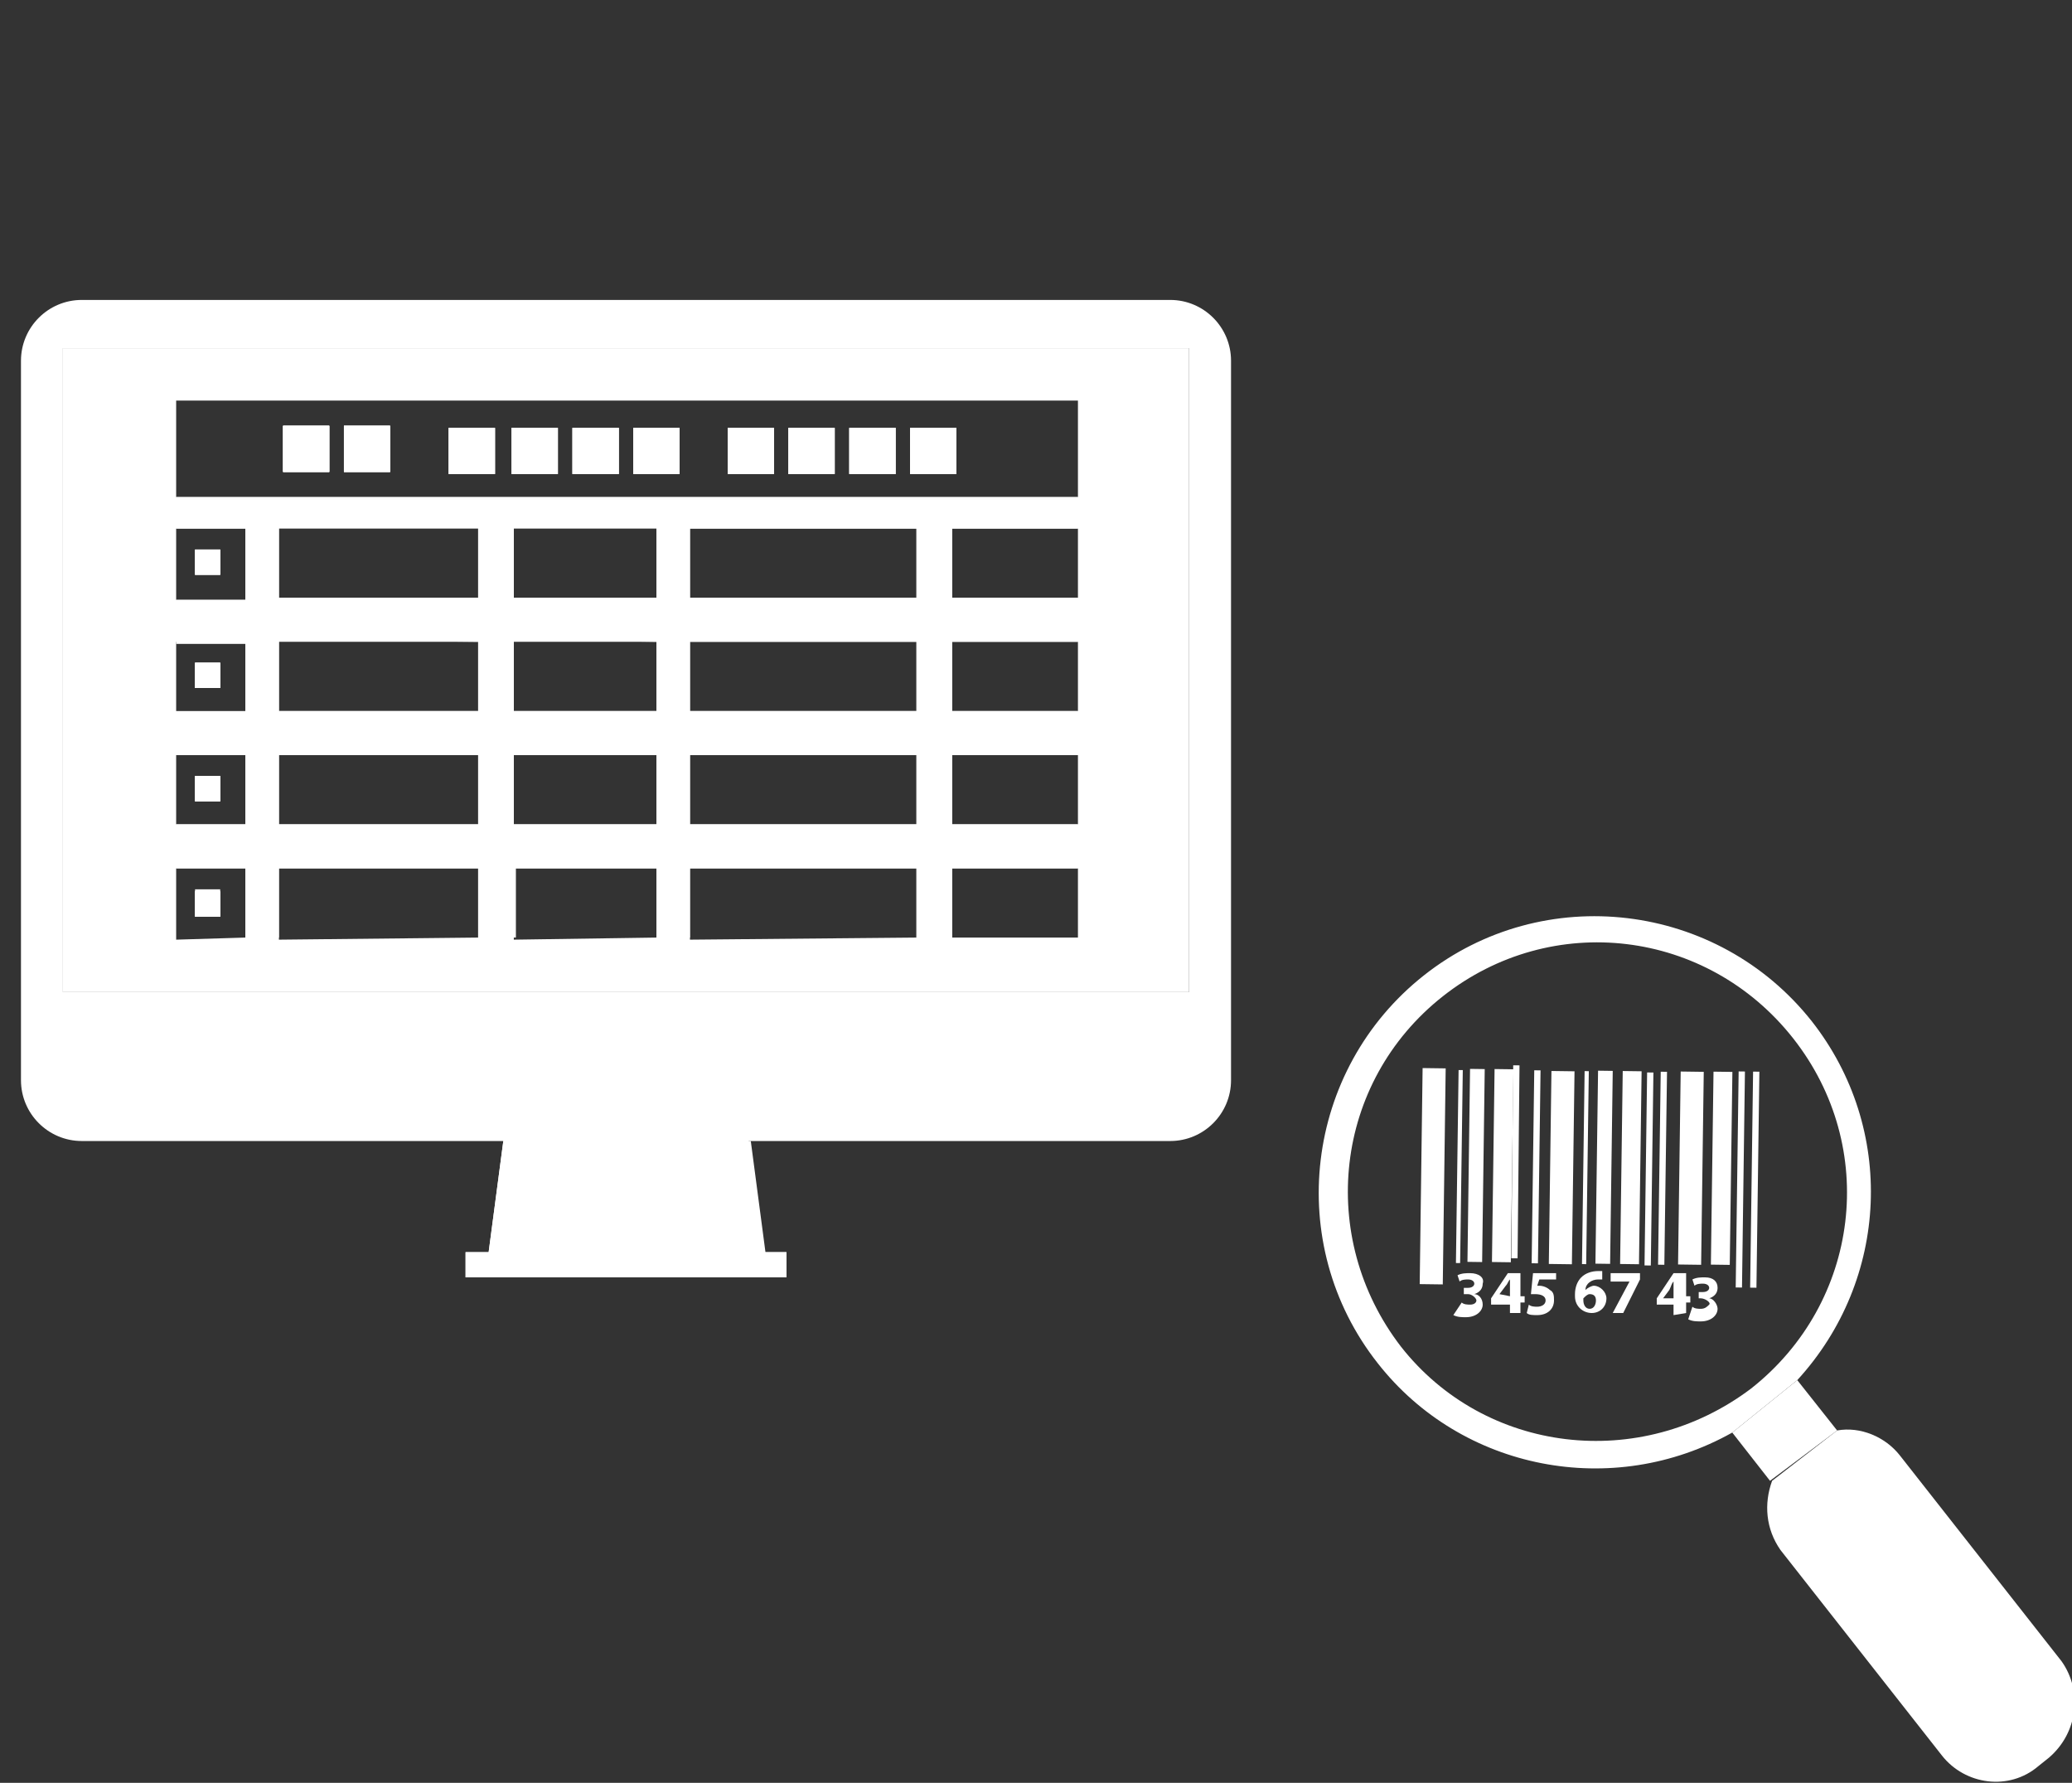 <?xml version="1.0" encoding="utf-8"?>
<!-- Generator: Adobe Illustrator 25.0.0, SVG Export Plug-In . SVG Version: 6.00 Build 0)  -->
<svg version="1.1" id="Layer_1" xmlns="http://www.w3.org/2000/svg" xmlns:xlink="http://www.w3.org/1999/xlink" x="0px" y="0px"
	 viewBox="0 0 98.8 85" style="enable-background:new 0 0 98.8 85;" xml:space="preserve">
<rect x="0" y="0" width="98.8" height="85" fill="#333333" stroke="none"/>
<style type="text/css">
	.st0{fill:#FFFFFF;}
</style>
<g>
	
		<rect x="63.2" y="55.5" transform="matrix(1.343857e-02 -1 1 1.343857e-02 11.347 123.676)" class="st0" width="10.3" height="1.1"/>
	
		<rect x="64.9" y="55.5" transform="matrix(1.378768e-02 -1 1 1.378768e-02 13.029 124.351)" class="st0" width="9.2" height="0.2"/>
	
		<rect x="65.8" y="55.2" transform="matrix(1.343857e-02 -1 1 1.343857e-02 13.889 125.219)" class="st0" width="9.2" height="0.7"/>
	
		<rect x="67" y="55.2" transform="matrix(1.361313e-02 -1 1 1.361313e-02 15.029 126.417)" class="st0" width="9.2" height="0.9"/>
	
		<rect x="67.7" y="55.2" transform="matrix(9.999500e-03 -1 1 9.999500e-03 16.186 127.138)" class="st0" width="9.2" height="0.3"/>
	
		<rect x="78.6" y="56.1" transform="matrix(1.361313e-02 -1 1 1.361313e-02 26.283 139.227)" class="st0" width="10.3" height="0.3"/>
	
		<rect x="68.6" y="55.5" transform="matrix(1.343857e-02 -1 1 1.343857e-02 16.613 128.082)" class="st0" width="9.2" height="0.3"/>
	
		<rect x="77.9" y="56.1" transform="matrix(1.361313e-02 -1 1 1.361313e-02 25.604 138.518)" class="st0" width="10.3" height="0.3"/>
	
		<rect x="69.8" y="55.1" transform="matrix(1.361313e-02 -1 1 1.361313e-02 17.803 129.311)" class="st0" width="9.2" height="1.1"/>
	
		<rect x="76" y="55.2" transform="matrix(1.361313e-02 -1 1 1.361313e-02 23.781 135.535)" class="st0" width="9.2" height="1.1"/>
	
		<rect x="71" y="55.5" transform="matrix(1.361313e-02 -1 1 1.361313e-02 18.968 130.512)" class="st0" width="9.2" height="0.2"/>
	
		<rect x="71.9" y="55.3" transform="matrix(1.361313e-02 -1 1 1.361313e-02 19.797 131.394)" class="st0" width="9.2" height="0.7"/>
	
		<rect x="73.1" y="55.3" transform="matrix(1.361313e-02 -1 1 1.361313e-02 20.957 132.61)" class="st0" width="9.2" height="0.9"/>
	
		<rect x="77.5" y="55.3" transform="matrix(1.361313e-02 -1 1 1.361313e-02 25.226 137.04)" class="st0" width="9.2" height="0.9"/>
	
		<rect x="74" y="55.5" transform="matrix(1.343857e-02 -1 1 1.343857e-02 21.922 133.585)" class="st0" width="9.2" height="0.3"/>
	
		<rect x="74.7" y="55.5" transform="matrix(1.378768e-02 -1 1 1.378768e-02 22.532 134.231)" class="st0" width="9.2" height="0.3"/>
	<path class="st0" d="M69.7,62.1c0.1,0.1,0.3,0.1,0.4,0.1c0.2,0,0.3-0.1,0.3-0.2s-0.2-0.3-0.4-0.3h-0.2v-0.3h0.2
		c0.2,0,0.3-0.1,0.3-0.2s-0.1-0.2-0.3-0.2c-0.1,0-0.3,0-0.4,0.1l-0.1-0.3c0.2-0.1,0.4-0.1,0.6-0.1c0.4,0,0.7,0.2,0.6,0.5
		c0,0.2-0.1,0.4-0.4,0.5l0,0c0.2,0,0.4,0.2,0.4,0.5c0,0.3-0.3,0.6-0.8,0.6c-0.2,0-0.4,0-0.6-0.1L69.7,62.1z"/>
	<path class="st0" d="M72,62.6v-0.4h-0.9v-0.3l0.8-1.2h0.6v1.1h0.2v0.3h-0.2v0.5L72,62.6z M72,61.8v-0.4c0-0.1,0-0.2,0-0.4l0,0
		c-0.1,0.1-0.1,0.2-0.2,0.3l-0.3,0.4L72,61.8L72,61.8z"/>
	<path class="st0" d="M74.2,61h-0.8l-0.1,0.3h0.1c0.2,0,0.4,0.1,0.5,0.2c0.2,0.1,0.2,0.3,0.2,0.5c0,0.4-0.3,0.7-0.8,0.7
		c-0.2,0-0.4,0-0.5-0.1l0.1-0.4c0.1,0.1,0.3,0.1,0.4,0.1c0.2,0,0.4-0.1,0.4-0.3s-0.2-0.3-0.5-0.3H73l0.1-1h1.1L74.2,61z"/>
	<path class="st0" d="M76.4,61h-0.2c-0.3,0-0.6,0.2-0.6,0.5l0,0c0.1-0.1,0.3-0.2,0.4-0.2c0.3,0,0.6,0.3,0.6,0.6c0,0,0,0,0,0
		c0,0.4-0.3,0.7-0.7,0.7c0,0,0,0,0,0c-0.4,0-0.8-0.3-0.8-0.8c0,0,0-0.1,0-0.1c0-0.3,0.1-0.6,0.3-0.8c0.2-0.2,0.5-0.3,0.8-0.3h0.2
		L76.4,61z M76.1,62c0-0.2-0.1-0.3-0.3-0.3c-0.1,0-0.2,0.1-0.3,0.2c0,0,0,0.1,0,0.1c0,0.2,0.1,0.4,0.3,0.4S76.1,62.2,76.1,62
		L76.1,62z"/>
	<path class="st0" d="M78.2,60.7V61l-0.8,1.6h-0.5l0.8-1.5h-0.9v-0.4L78.2,60.7z"/>
	<path class="st0" d="M79.8,62.7v-0.5H79v-0.3l0.8-1.2h0.6v1.1h0.2v0.3h-0.2v0.5L79.8,62.7z M79.8,61.9v-0.4c0-0.1,0-0.2,0-0.4l0,0
		c-0.1,0.1-0.1,0.2-0.2,0.4l-0.3,0.4L79.8,61.9L79.8,61.9z"/>
	<path class="st0" d="M80.7,62.3c0.1,0.1,0.3,0.1,0.4,0.1c0.2,0,0.3-0.1,0.4-0.2s-0.2-0.3-0.4-0.3H81v-0.3h0.2
		c0.2,0,0.3-0.1,0.3-0.2s-0.1-0.2-0.3-0.2c-0.1,0-0.3,0-0.4,0.1l-0.1-0.3c0.2-0.1,0.4-0.1,0.6-0.1c0.4,0,0.6,0.2,0.6,0.5
		c0,0.2-0.1,0.4-0.4,0.5l0,0c0.2,0,0.4,0.3,0.4,0.5c0,0.3-0.3,0.6-0.8,0.6c-0.2,0-0.4,0-0.6-0.1L80.7,62.3z"/>
	<path class="st0" d="M98.3,79.2l-7.7-9.8c-0.7-0.9-1.9-1.4-3-1.2l-3.1,2.4c-0.4,1.1-0.3,2.3,0.4,3.3l7.7,9.8
		c1.1,1.4,3.2,1.7,4.6,0.5l0.5-0.4C99.1,82.6,99.3,80.6,98.3,79.2z"/>
	<path class="st0" d="M86.4,48.7C81.9,43,73.6,42,67.9,46.5C62.2,51,61.2,59.3,65.7,65c4,5.1,11.2,6.5,16.9,3.3l3.1-2.5
		C90.1,61,90.4,53.8,86.4,48.7z M66.8,64.2c-4-5.2-3.2-12.6,2-16.7s12.6-3.2,16.7,2s3.2,12.6-2,16.7c0,0,0,0,0,0
		C78.2,70.2,70.8,69.3,66.8,64.2z"/>
	<polygon class="st0" points="85.7,65.8 82.6,68.3 84.4,70.6 87.6,68.2 	"/>
</g>
<g>
	<path class="st0" d="M55.8,14.3H3.9c-1.6,0-2.9,1.3-2.9,2.9v34.3c0,1.6,1.3,2.9,2.9,2.9H24l-0.7,5.3h-1.1v1.2h15.3v-1.2h-1.1
		l-0.7-5.3h20.1c1.6,0,2.9-1.3,2.9-2.9V17.2C58.7,15.6,57.4,14.3,55.8,14.3z M56.7,47.3H3V16.6h53.7V47.3z"/>
	<polygon class="st0" points="24,54.4 23.3,59.7 22.2,59.7 22.2,60.9 37.5,60.9 37.5,59.7 36.5,59.7 35.8,54.4 	"/>
	<rect x="13.5" y="20.3" class="st0" width="2.2" height="2.2"/>
	<rect x="16.4" y="20.3" class="st0" width="2.2" height="2.2"/>
	<rect x="21.4" y="20.4" class="st0" width="2.2" height="2.2"/>
	<rect x="24.4" y="20.4" class="st0" width="2.2" height="2.2"/>
	<rect x="27.3" y="20.4" class="st0" width="2.2" height="2.2"/>
	<rect x="30.2" y="20.4" class="st0" width="2.2" height="2.2"/>
	<rect x="34.7" y="20.4" class="st0" width="2.2" height="2.2"/>
	<rect x="37.6" y="20.4" class="st0" width="2.2" height="2.2"/>
	<rect x="40.5" y="20.4" class="st0" width="2.2" height="2.2"/>
	<rect x="43.4" y="20.4" class="st0" width="2.2" height="2.2"/>
	<path class="st0" d="M9.3,26.2v1.2h1.2v-1.2H9.3z M9.3,26.2v1.2h1.2v-1.2H9.3z M9.3,26.2v1.2h1.2v-1.2H9.3z M9.3,31.6v1.2h1.2v-1.2
		L9.3,31.6z M9.3,37v1.2h1.2V37L9.3,37z M9.3,37v1.2h1.2V37L9.3,37z M9.3,31.6v1.2h1.2v-1.2L9.3,31.6z M9.3,26.2v1.2h1.2v-1.2
		L9.3,26.2z M9.3,26.2v1.2h1.2v-1.2L9.3,26.2z M9.3,31.6v1.2h1.2v-1.2L9.3,31.6z M9.3,37v1.2h1.2V37L9.3,37z M9.3,42.4v1.2h1.2v-1.2
		L9.3,42.4z M9.3,42.4v1.2h1.2v-1.2L9.3,42.4z M9.3,37v1.2h1.2V37L9.3,37z M9.3,31.6v1.2h1.2v-1.2L9.3,31.6z M9.3,26.2v1.2h1.2v-1.2
		L9.3,26.2z M9.3,26.2v1.2h1.2v-1.2L9.3,26.2z M9.3,31.6v1.2h1.2v-1.2L9.3,31.6z M9.3,37v1.2h1.2V37L9.3,37z M9.3,42.4v1.2h1.2v-1.2
		L9.3,42.4z M9.3,42.4v1.2h1.2v-1.2L9.3,42.4z M9.3,37v1.2h1.2V37L9.3,37z M9.3,31.6v1.2h1.2v-1.2L9.3,31.6z M9.3,26.2v1.2h1.2v-1.2
		L9.3,26.2z M9.3,26.2v1.2h1.2v-1.2L9.3,26.2z M9.3,31.6v1.2h1.2v-1.2L9.3,31.6z M9.3,37v1.2h1.2V37L9.3,37z M9.3,42.4v1.2h1.2v-1.2
		L9.3,42.4z M9.3,42.4v1.2h1.2v-1.2L9.3,42.4z M9.3,37v1.2h1.2V37L9.3,37z M9.3,31.6v1.2h1.2v-1.2L9.3,31.6z M9.3,26.2v1.2h1.2v-1.2
		L9.3,26.2z M9.3,26.2v1.2h1.2v-1.2L9.3,26.2z M9.3,31.6v1.2h1.2v-1.2L9.3,31.6z M9.3,37v1.2h1.2V37L9.3,37z M9.3,42.4v1.2h1.2v-1.2
		L9.3,42.4z M9.3,42.4v1.2h1.2v-1.2L9.3,42.4z M9.3,37v1.2h1.2V37L9.3,37z M9.3,31.6v1.2h1.2v-1.2L9.3,31.6z M9.3,26.2v1.2h1.2v-1.2
		L9.3,26.2z M9.3,26.2v1.2h1.2v-1.2L9.3,26.2z M9.3,31.6v1.2h1.2v-1.2L9.3,31.6z M9.3,37v1.2h1.2V37L9.3,37z M9.3,42.4v1.2h1.2v-1.2
		L9.3,42.4z M9.3,42.4v1.2h1.2v-1.2L9.3,42.4z M9.3,37v1.2h1.2V37L9.3,37z M9.3,31.6v1.2h1.2v-1.2L9.3,31.6z M9.3,26.2v1.2h1.2v-1.2
		L9.3,26.2z M9.3,26.2v1.2h1.2v-1.2L9.3,26.2z M9.3,31.6v1.2h1.2v-1.2L9.3,31.6z M9.3,37v1.2h1.2V37L9.3,37z M9.3,42.4v1.2h1.2v-1.2
		L9.3,42.4z M9.3,42.4v1.2h1.2v-1.2L9.3,42.4z M9.3,37v1.2h1.2V37L9.3,37z M9.3,31.6v1.2h1.2v-1.2L9.3,31.6z M9.3,26.2v1.2h1.2v-1.2
		L9.3,26.2z M9.3,26.2v1.2h1.2v-1.2L9.3,26.2z M9.3,31.6v1.2h1.2v-1.2L9.3,31.6z M9.3,37v1.2h1.2V37L9.3,37z M9.3,42.4v1.2h1.2v-1.2
		L9.3,42.4z M9.3,42.4v1.2h1.2v-1.2L9.3,42.4z M9.3,37v1.2h1.2V37L9.3,37z M9.3,31.6v1.2h1.2v-1.2L9.3,31.6z M9.3,26.2v1.2h1.2v-1.2
		L9.3,26.2z M9.3,26.2v1.2h1.2v-1.2L9.3,26.2z M9.3,31.6v1.2h1.2v-1.2L9.3,31.6z M9.3,37v1.2h1.2V37L9.3,37z M9.3,42.4v1.2h1.2v-1.2
		L9.3,42.4z M9.3,42.4v1.2h1.2v-1.2L9.3,42.4z M9.3,37v1.2h1.2V37L9.3,37z M9.3,31.6v1.2h1.2v-1.2L9.3,31.6z M9.3,26.2v1.2h1.2v-1.2
		L9.3,26.2z M3,16.6v30.7h53.7V16.6H3z M8.4,25.2h3.3v3.4H8.4V25.2z M8.4,30.6h3.3v3.3H8.4V30.6z M8.4,36h3.3v3.3H8.4V36z M8.4,44.8
		v-3.4h3.3v3.3L8.4,44.8z M13.3,44.8v-3.4h9.5v3.3L13.3,44.8z M22.8,28.5h-9.5v-3.4h9.5L22.8,28.5z M22.8,30.6v3.3h-9.5v-3.4
		L22.8,30.6z M22.8,36v3.3h-9.5V36L22.8,36z M24.5,44.8v-3.4h6.8v3.3L24.5,44.8z M31.3,28.5h-6.8v-3.4h6.8V28.5z M31.3,30.6v3.3
		h-6.8v-3.4L31.3,30.6z M31.3,36v3.3h-6.8V36L31.3,36z M32.9,44.8v-3.4h10.8v3.3L32.9,44.8z M43.7,28.5H32.9v-3.3h10.8V28.5z
		 M43.7,30.6v3.3H32.9v-3.3H43.7z M43.7,36v3.3H32.9V36H43.7z M51.4,44.7h-6v-3.3h6V44.7z M51.4,39.3h-6V36h6V39.3z M51.4,33.9h-6
		v-3.3h6V33.9z M51.4,28.5h-6v-3.3h6V28.5z M51.4,23.7h-43v-4.6h43V23.7z M9.3,43.7h1.2v-1.2H9.3L9.3,43.7z M9.3,38.2h1.2V37H9.3
		L9.3,38.2z M9.3,32.8h1.2v-1.2H9.3L9.3,32.8z M9.3,27.4h1.2v-1.2H9.3L9.3,27.4z M9.3,26.2v1.2h1.2v-1.2L9.3,26.2z M9.3,31.6v1.2
		h1.2v-1.2L9.3,31.6z M9.3,37v1.2h1.2V37L9.3,37z M9.3,42.4v1.2h1.2v-1.2L9.3,42.4z M9.3,42.4v1.2h1.2v-1.2L9.3,42.4z M9.3,37v1.2
		h1.2V37L9.3,37z M9.3,31.6v1.2h1.2v-1.2L9.3,31.6z M9.3,26.2v1.2h1.2v-1.2L9.3,26.2z M9.3,26.2v1.2h1.2v-1.2L9.3,26.2z M9.3,31.6
		v1.2h1.2v-1.2L9.3,31.6z M9.3,37v1.2h1.2V37L9.3,37z M9.3,42.4v1.2h1.2v-1.2L9.3,42.4z M9.3,42.4v1.2h1.2v-1.2L9.3,42.4z M9.3,37
		v1.2h1.2V37L9.3,37z M9.3,31.6v1.2h1.2v-1.2L9.3,31.6z M9.3,26.2v1.2h1.2v-1.2L9.3,26.2z M9.3,26.2v1.2h1.2v-1.2L9.3,26.2z
		 M9.3,31.6v1.2h1.2v-1.2L9.3,31.6z M9.3,37v1.2h1.2V37L9.3,37z M9.3,42.4v1.2h1.2v-1.2L9.3,42.4z M9.3,42.4v1.2h1.2v-1.2L9.3,42.4z
		 M9.3,37v1.2h1.2V37L9.3,37z M9.3,31.6v1.2h1.2v-1.2L9.3,31.6z M9.3,26.2v1.2h1.2v-1.2L9.3,26.2z M9.3,26.2v1.2h1.2v-1.2L9.3,26.2z
		 M9.3,31.6v1.2h1.2v-1.2L9.3,31.6z M9.3,37v1.2h1.2V37L9.3,37z M9.3,42.4v1.2h1.2v-1.2L9.3,42.4z M9.3,42.4v1.2h1.2v-1.2L9.3,42.4z
		 M9.3,37v1.2h1.2V37L9.3,37z M9.3,31.6v1.2h1.2v-1.2L9.3,31.6z M9.3,26.2v1.2h1.2v-1.2L9.3,26.2z M9.3,26.2v1.2h1.2v-1.2L9.3,26.2z
		 M9.3,31.6v1.2h1.2v-1.2L9.3,31.6z M9.3,37v1.2h1.2V37L9.3,37z M9.3,42.4v1.2h1.2v-1.2L9.3,42.4z M9.3,42.4v1.2h1.2v-1.2L9.3,42.4z
		 M9.3,37v1.2h1.2V37L9.3,37z M9.3,31.6v1.2h1.2v-1.2L9.3,31.6z M9.3,26.2v1.2h1.2v-1.2L9.3,26.2z M9.3,26.2v1.2h1.2v-1.2L9.3,26.2z
		 M9.3,31.6v1.2h1.2v-1.2L9.3,31.6z M9.3,37v1.2h1.2V37L9.3,37z M9.3,42.4v1.2h1.2v-1.2L9.3,42.4z M9.3,42.4v1.2h1.2v-1.2L9.3,42.4z
		 M9.3,37v1.2h1.2V37L9.3,37z M9.3,31.6v1.2h1.2v-1.2L9.3,31.6z M9.3,26.2v1.2h1.2v-1.2L9.3,26.2z M9.3,26.2v1.2h1.2v-1.2L9.3,26.2z
		 M9.3,31.6v1.2h1.2v-1.2L9.3,31.6z M9.3,37v1.2h1.2V37L9.3,37z M9.3,42.4v1.2h1.2v-1.2L9.3,42.4z M9.3,42.4v1.2h1.2v-1.2L9.3,42.4z
		 M9.3,37v1.2h1.2V37L9.3,37z M9.3,31.6v1.2h1.2v-1.2L9.3,31.6z M9.3,26.2v1.2h1.2v-1.2L9.3,26.2z M9.3,26.2v1.2h1.2v-1.2L9.3,26.2z
		 M9.3,31.6v1.2h1.2v-1.2L9.3,31.6z M9.3,37v1.2h1.2V37L9.3,37z M9.3,42.4v1.2h1.2v-1.2L9.3,42.4z M9.3,42.4v1.2h1.2v-1.2L9.3,42.4z
		 M9.3,37v1.2h1.2V37L9.3,37z M9.3,31.6v1.2h1.2v-1.2L9.3,31.6z M9.3,26.2v1.2h1.2v-1.2L9.3,26.2z M9.3,26.2v1.2h1.2v-1.2L9.3,26.2z
		 M9.3,31.6v1.2h1.2v-1.2L9.3,31.6z M9.3,31.6v1.2h1.2v-1.2L9.3,31.6z M9.3,26.2v1.2h1.2v-1.2L9.3,26.2z"/>
	<rect x="13.5" y="20.3" class="st0" width="2.2" height="2.2"/>
	<rect x="16.4" y="20.3" class="st0" width="2.2" height="2.2"/>
	<rect x="21.4" y="20.4" class="st0" width="2.2" height="2.2"/>
	<rect x="24.4" y="20.4" class="st0" width="2.2" height="2.2"/>
	<rect x="27.3" y="20.4" class="st0" width="2.2" height="2.2"/>
	<rect x="30.2" y="20.4" class="st0" width="2.2" height="2.2"/>
	<rect x="34.7" y="20.4" class="st0" width="2.2" height="2.2"/>
	<rect x="37.6" y="20.4" class="st0" width="2.2" height="2.2"/>
	<rect x="40.5" y="20.4" class="st0" width="2.2" height="2.2"/>
	<rect x="43.4" y="20.4" class="st0" width="2.2" height="2.2"/>
	<rect x="9.3" y="26.2" class="st0" width="1.2" height="1.2"/>
	<rect x="9.3" y="31.6" class="st0" width="1.2" height="1.2"/>
	<rect x="9.3" y="37" class="st0" width="1.2" height="1.2"/>
	<rect x="9.3" y="42.5" class="st0" width="1.2" height="1.2"/>
	<path class="st0" d="M51.4,25.2v-1.5h-43v1.5h3.3v3.4H8.4v2.1h3.3v3.3H8.4v2h3.3v3.3H8.4v2.1h3.3v3.3h1.6v-3.3h9.5v3.3h1.8v-3.3
		h6.8v3.3h1.5v-3.3h10.8v3.3h1.7v-3.3h6v-2.1h-6V36h6v-2.1h-6v-3.3h6v-2.1h-6v-3.3H51.4z M22.8,39.3h-9.5V36h9.5V39.3z M22.8,33.9
		h-9.5v-3.3h9.5V33.9z M22.8,28.5h-9.5v-3.3h9.5V28.5z M31.3,39.3h-6.8V36h6.8V39.3z M31.3,33.9h-6.8v-3.3h6.8V33.9z M31.3,28.5
		h-6.8v-3.3h6.8V28.5z M43.7,39.3H32.9V36h10.8V39.3z M43.7,33.9H32.9v-3.3h10.8V33.9z M43.7,28.5H32.9v-3.3h10.8V28.5z"/>
	<rect x="13.5" y="20.3" class="st0" width="2.2" height="2.2"/>
	<rect x="16.4" y="20.3" class="st0" width="2.2" height="2.2"/>
	<rect x="21.4" y="20.4" class="st0" width="2.2" height="2.2"/>
	<rect x="24.4" y="20.4" class="st0" width="2.2" height="2.2"/>
	<rect x="27.3" y="20.4" class="st0" width="2.2" height="2.2"/>
	<rect x="30.2" y="20.4" class="st0" width="2.2" height="2.2"/>
	<rect x="34.7" y="20.4" class="st0" width="2.2" height="2.2"/>
	<rect x="37.6" y="20.4" class="st0" width="2.2" height="2.2"/>
	<rect x="40.5" y="20.4" class="st0" width="2.2" height="2.2"/>
	<rect x="43.4" y="20.4" class="st0" width="2.2" height="2.2"/>
	<rect x="9.3" y="26.2" class="st0" width="1.2" height="1.2"/>
	<rect x="9.3" y="31.6" class="st0" width="1.2" height="1.2"/>
	<rect x="9.3" y="37" class="st0" width="1.2" height="1.2"/>
	<rect x="9.3" y="42.5" class="st0" width="1.2" height="1.2"/>
	<rect x="9.3" y="26.2" class="st0" width="1.2" height="1.2"/>
	<rect x="9.3" y="31.6" class="st0" width="1.2" height="1.2"/>
	<rect x="9.3" y="37" class="st0" width="1.2" height="1.2"/>
	<rect x="9.3" y="42.5" class="st0" width="1.2" height="1.2"/>
	<rect x="13.5" y="20.3" class="st0" width="2.2" height="2.2"/>
	<rect x="16.4" y="20.3" class="st0" width="2.2" height="2.2"/>
	<rect x="21.4" y="20.4" class="st0" width="2.2" height="2.2"/>
	<rect x="24.4" y="20.4" class="st0" width="2.2" height="2.2"/>
	<rect x="27.3" y="20.4" class="st0" width="2.2" height="2.2"/>
	<rect x="30.2" y="20.4" class="st0" width="2.2" height="2.2"/>
	<rect x="34.7" y="20.4" class="st0" width="2.2" height="2.2"/>
	<rect x="37.6" y="20.4" class="st0" width="2.2" height="2.2"/>
	<rect x="40.5" y="20.4" class="st0" width="2.2" height="2.2"/>
	<rect x="43.4" y="20.4" class="st0" width="2.2" height="2.2"/>
</g>
</svg>
